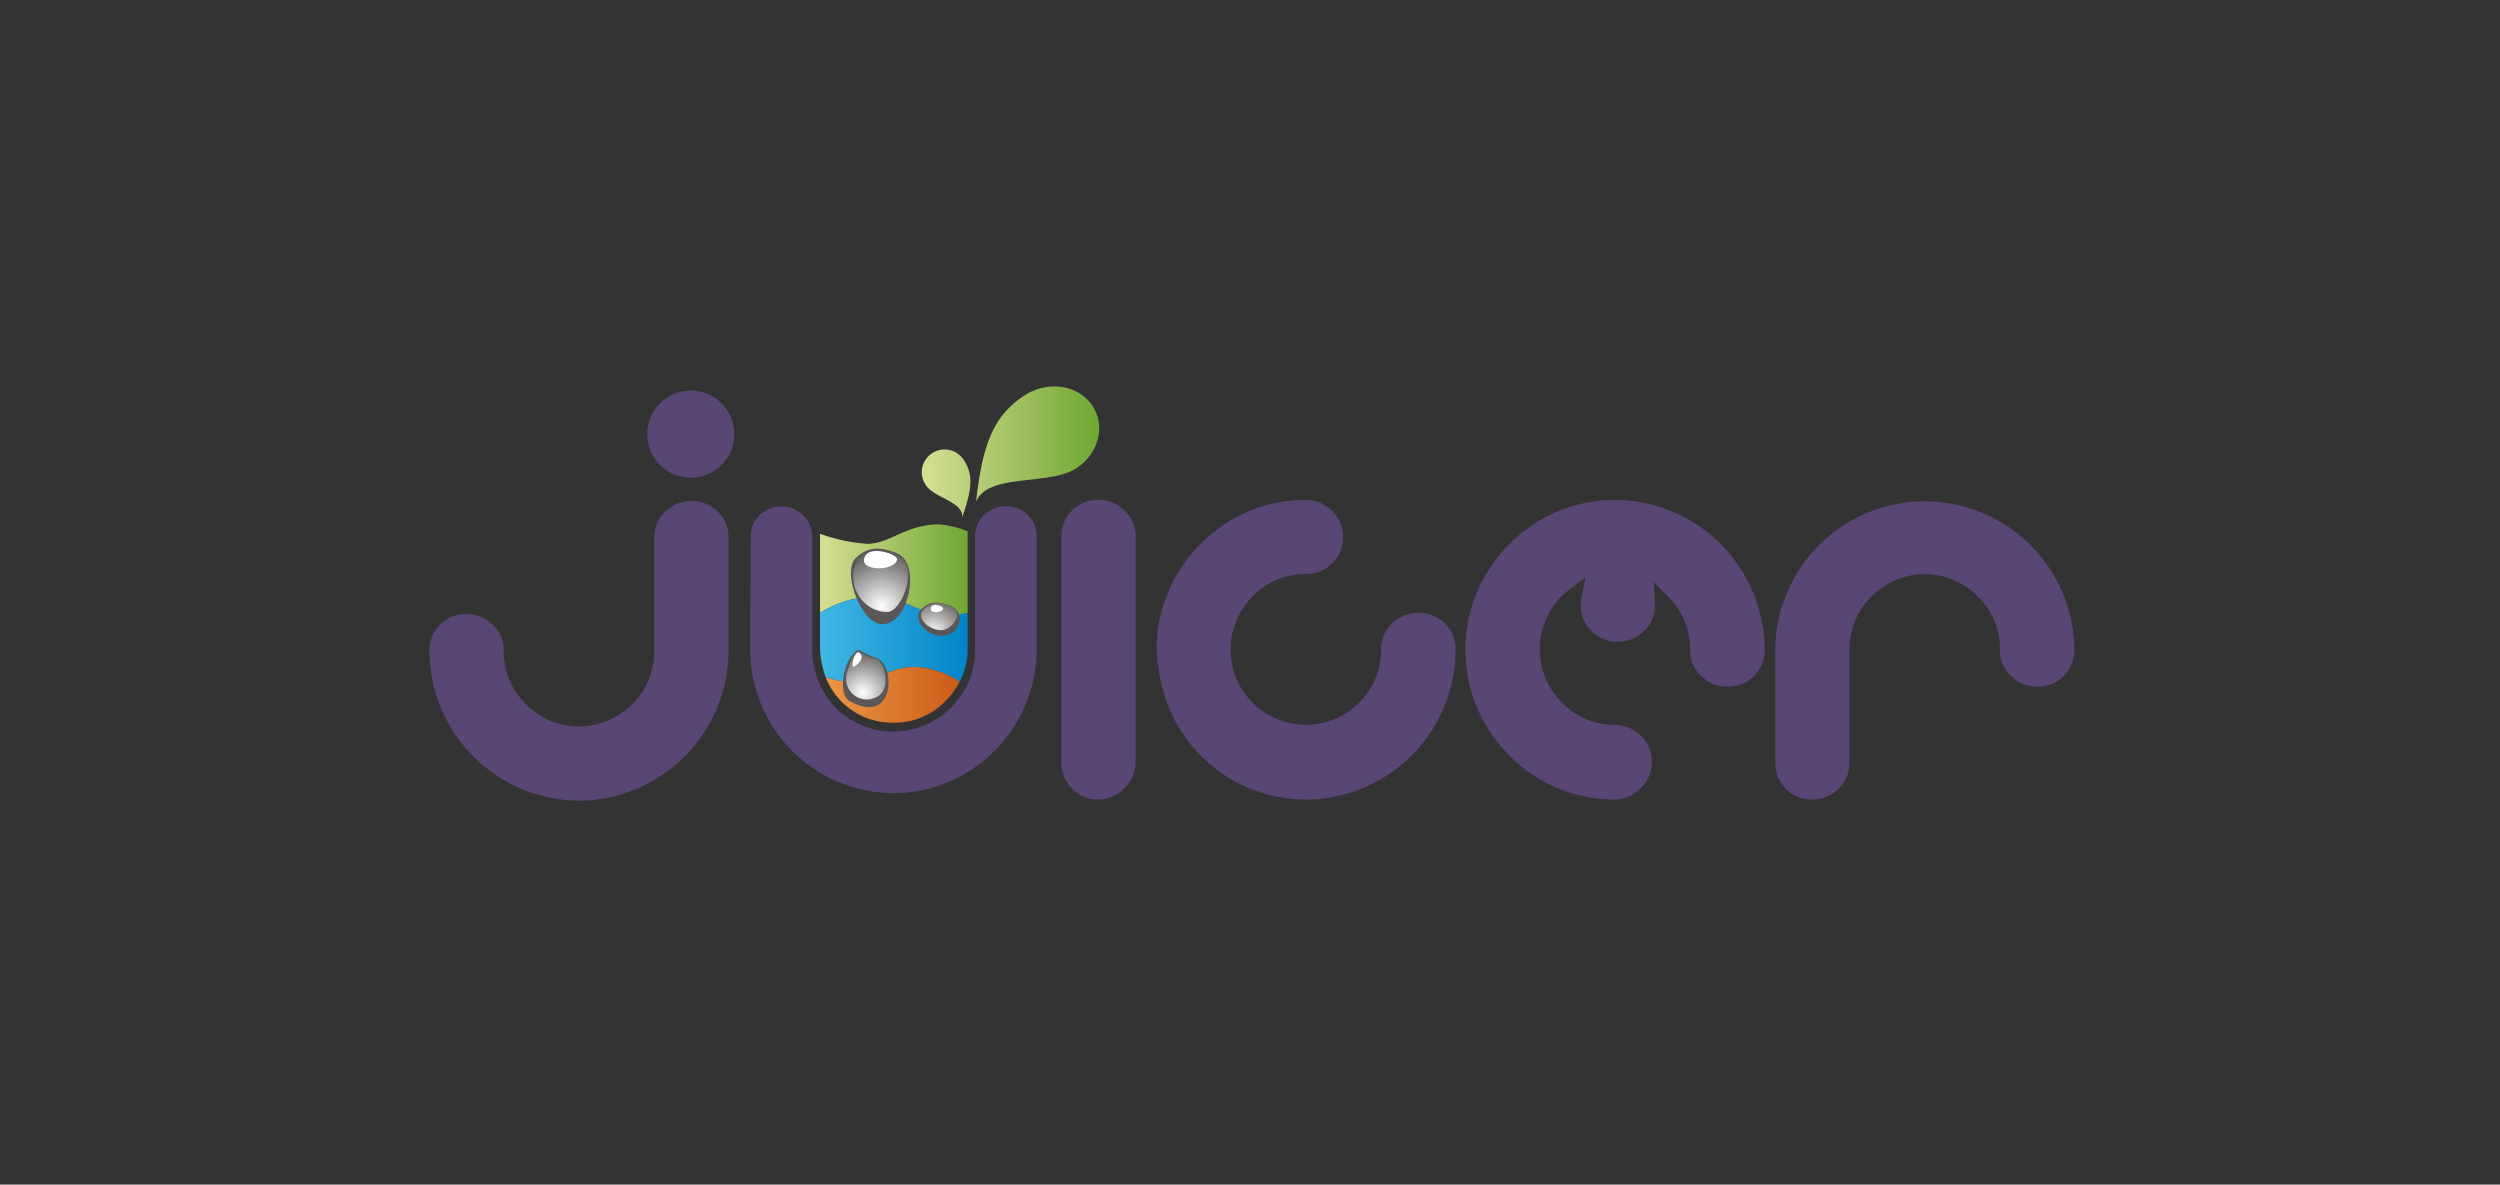 <?xml version="1.0" encoding="UTF-8"?>
<svg xmlns="http://www.w3.org/2000/svg" xmlns:xlink="http://www.w3.org/1999/xlink" viewBox="0 0 363 172">
  <rect x="0" y="0" width="363" height="172" fill="#333333" stroke="none"/>
  <defs>
    <style>.cls-1{isolation:isolate;}.cls-2{fill:#5a4675;}.cls-3{fill:url(#juicerロゴグラデ);}.cls-4{fill:url(#juicerブルーグラデ);}.cls-5{fill:url(#juicerオレンジグラデ);}.cls-6{mix-blend-mode:hard-light;}.cls-7{fill:#5b5658;}.cls-8{fill:url(#juicer水滴グラデ);}.cls-9{fill:#fff;}.cls-10{fill:url(#juicer水滴グラデ-2);}.cls-11{fill:url(#juicer水滴グラデ-3);}.cls-12{fill:url(#juicerロゴグラデ-2);}</style>
    <linearGradient id="juicerロゴグラデ" x1="119.07" y1="82.78" x2="140.5" y2="82.78" gradientUnits="userSpaceOnUse">
      <stop offset="0" stop-color="#d6df94"></stop>
      <stop offset="1" stop-color="#70a733"></stop>
      <stop offset="1" stop-color="#71ac2f"></stop>
      <stop offset="1" stop-color="#72ae2d"></stop>
    </linearGradient>
    <linearGradient id="juicerブルーグラデ" x1="119.07" y1="92.88" x2="140.5" y2="92.88" gradientUnits="userSpaceOnUse">
      <stop offset="0" stop-color="#41b8e4"></stop>
      <stop offset="1" stop-color="#0085c9"></stop>
    </linearGradient>
    <linearGradient id="juicerオレンジグラデ" x1="119.9" y1="100.89" x2="139.35" y2="100.89" gradientUnits="userSpaceOnUse">
      <stop offset="0" stop-color="#ea9645"></stop>
      <stop offset="1" stop-color="#cb5c17"></stop>
    </linearGradient>
    <radialGradient id="juicer水滴グラデ" cx="228.39" cy="20.83" r="6.36" gradientTransform="matrix(0.99, 0.12, -0.12, 0.99, -88.08, 43.88)" gradientUnits="userSpaceOnUse">
      <stop offset="0" stop-color="#fff"></stop>
      <stop offset="1" stop-color="#3d3b39"></stop>
    </radialGradient>
    <radialGradient id="juicer水滴グラデ-2" cx="353.99" cy="-123.85" r="7.38" gradientTransform="translate(-249.75 99.33) rotate(19.47)" xlink:href="#juicer水滴グラデ"></radialGradient>
    <radialGradient id="juicer水滴グラデ-3" cx="258.88" cy="-794.44" r="9.59" gradientTransform="translate(-593.55 509.35) rotate(41.67)" xlink:href="#juicer水滴グラデ"></radialGradient>
    <linearGradient id="juicerロゴグラデ-2" x1="133.89" y1="65.59" x2="159.6" y2="65.59" xlink:href="#juicerロゴグラデ"></linearGradient>
  </defs>
  <title>plazma_sponser_tile</title>
  <g class="cls-1">
    <g id="レイヤー_1" data-name="レイヤー 1">
      <g id="juicer">
        <path class="cls-2" d="M100.3,69.36a6.32,6.32,0,1,1,6.32-6.31A6.32,6.32,0,0,1,100.3,69.36Z"></path>
        <path class="cls-3" d="M126.53,86.63c4.85,0,7.51,2.82,10.83,2.82A15.22,15.22,0,0,0,140.5,89V77.14a14.83,14.83,0,0,0-4.12-1c-4.85,0-7.14,2.82-10.46,2.82a24.81,24.81,0,0,1-6.85-1.46V89A15.53,15.53,0,0,1,126.53,86.63Z"></path>
        <path class="cls-4" d="M126.53,86.63A15.53,15.53,0,0,0,119.07,89v5.13a12.91,12.91,0,0,0,.83,4.21,16.5,16.5,0,0,0,4.28.79c2.68,0,4.84-2.29,8.76-2.29A13,13,0,0,1,139.35,99a10.39,10.39,0,0,0,1.15-4.85V89a15.22,15.22,0,0,1-3.14.41C134,89.45,131.38,86.63,126.53,86.63Z"></path>
        <path class="cls-5" d="M129.79,104.93a10.24,10.24,0,0,0,7.55-3.2,11.07,11.07,0,0,0,2-2.75,13,13,0,0,0-6.41-2.14c-3.92,0-6.08,2.29-8.76,2.29a16.5,16.5,0,0,1-4.28-.79,10.37,10.37,0,0,0,9.89,6.59Z"></path>
        <path class="cls-2" d="M129.68,115.17a20.91,20.91,0,0,1-20.76-20.86L109,78a4.34,4.34,0,0,1,4.43-4.45,4.33,4.33,0,0,1,3.19,1.3A4.08,4.08,0,0,1,117.94,78V94.34a12.14,12.14,0,0,0,3.53,8.57,11.82,11.82,0,0,0,16.63-.2,11.56,11.56,0,0,0,3.47-8.37V77.94a4.12,4.12,0,0,1,1.31-3.14,4.4,4.4,0,0,1,3.2-1.29,4.34,4.34,0,0,1,4.43,4.43V94.8a20.92,20.92,0,0,1-20.83,20.37Z"></path>
        <path class="cls-2" d="M189.61,116.09a21.46,21.46,0,0,1-15.27-6.39c-4.05-4.1-6.21-9.46-6.4-15.92a21.61,21.61,0,0,1,6.44-14.84,21.27,21.27,0,0,1,15.33-6.35,5.35,5.35,0,0,1,3.76,1.65A5.11,5.11,0,0,1,195,78a5,5,0,0,1-1.59,3.79,5.21,5.21,0,0,1-3.76,1.56,10.56,10.56,0,0,0-7.77,3.25,10.91,10.91,0,0,0,0,15.44,10.94,10.94,0,0,0,18.67-7.72,5,5,0,0,1,1.59-3.8A5.32,5.32,0,0,1,206,89a5.24,5.24,0,0,1,5.35,5.35,21.83,21.83,0,0,1-21.75,21.75Z"></path>
        <path class="cls-2" d="M234.51,116.09a21.29,21.29,0,0,1-15.31-6.35,21.62,21.62,0,0,1,0-30.76,21.43,21.43,0,0,1,15.3-6.39,21.83,21.83,0,0,1,21.72,21.77,5.26,5.26,0,0,1-5.35,5.33A5.32,5.32,0,0,1,247,98.14a5,5,0,0,1-1.6-3.8,10.67,10.67,0,0,0-3.2-7.72l-2.06-2.09.15,2.9a2.11,2.11,0,0,0,0,.26,5,5,0,0,1-1.58,3.92,5.29,5.29,0,0,1-3.83,1.56,5.26,5.26,0,0,1-5.35-5.36,5.54,5.54,0,0,1,.11-1.13l.58-2.9-2.33,1.81a11.27,11.27,0,0,0-1.17,1,11,11,0,0,0,7.77,18.69,5.23,5.23,0,0,1,3.75,1.55,5.05,5.05,0,0,1,1.6,3.8,5.12,5.12,0,0,1-1.58,3.78A5.39,5.39,0,0,1,234.51,116.09Z"></path>
        <path class="cls-2" d="M263.13,116.09a5.26,5.26,0,0,1-5.36-5.35V93.88a21.72,21.72,0,0,1,43.43.48,5.26,5.26,0,0,1-5.35,5.33A5.3,5.3,0,0,1,292,98.14a5,5,0,0,1-1.6-3.8,10.67,10.67,0,0,0-3.2-7.72,10.82,10.82,0,0,0-15.46,0,10.64,10.64,0,0,0-3.21,7.72v16.4a5,5,0,0,1-1.59,3.8A5.32,5.32,0,0,1,263.13,116.09Z"></path>
        <path class="cls-2" d="M159.46,116.09a5,5,0,0,1-3.8-1.6,5.3,5.3,0,0,1-1.55-3.83V77.93a5.26,5.26,0,0,1,5.35-5.35,5.29,5.29,0,0,1,3.83,1.56,5,5,0,0,1,1.6,3.79v32.73a5.52,5.52,0,0,1-5.43,5.43Z"></path>
        <path class="cls-2" d="M84,116.26A21.85,21.85,0,0,1,62.36,94.49a5.24,5.24,0,0,1,5.35-5.33,5.26,5.26,0,0,1,3.83,1.55,5,5,0,0,1,1.6,3.8,10.67,10.67,0,0,0,3.2,7.72,10.82,10.82,0,0,0,15.46,0A10.64,10.64,0,0,0,95,94.51V78.11a5,5,0,0,1,1.6-3.8,5.28,5.28,0,0,1,3.82-1.55,5.26,5.26,0,0,1,5.36,5.35V95A21.85,21.85,0,0,1,84,116.26Z"></path>
        <g class="cls-6">
          <path class="cls-7" d="M137.9,87.94c-1.21-.46-2.66-.88-4.08.47s.49,3.62,2.39,3.88C139.27,92.7,140.6,89,137.9,87.94Z"></path>
          <path class="cls-8" d="M137.88,88c-1.11-.43-2.43-.81-3.73.43s.67,3,2.42,3.07C138.06,91.62,140.34,89,137.88,88Z"></path>
          <path class="cls-9" d="M135.17,88.21c.26-.74,1.79-.22,1.77.13C136.89,89,134.82,89.19,135.17,88.21Z"></path>
        </g>
        <g class="cls-6">
          <path class="cls-7" d="M127.32,95.58c-2.95-1-2.38-1.86-3.63-.39s-2,5.68-.34,6.6C130,105.46,130.05,96.54,127.32,95.58Z"></path>
          <path class="cls-10" d="M127.21,95.69c-2.63-.32-2.55-3.42-4.27,2.13a3,3,0,0,0,4,3.54C129.72,100.44,128.35,95.83,127.21,95.69Z"></path>
          <path class="cls-9" d="M123.8,96.71c-.14-.86.53-2.16.89-2C126,95.46,123.88,97.2,123.8,96.71Z"></path>
        </g>
        <g class="cls-6">
          <path class="cls-7" d="M130.18,80.3c-1.75-.67-3.84-1.27-5.89.68s.54,8.82,3.21,9.55C131.72,91.7,134.06,81.81,130.18,80.3Z"></path>
          <path class="cls-11" d="M130.11,80.51c-1.6-.62-3.78-1.41-5.39.62-2.13,2.69-.1,7.66,4.1,7.73C131,88.89,133.66,81.89,130.11,80.51Z"></path>
          <path class="cls-9" d="M125.64,80.7c.84-1.51,4.73-.21,4.62.54C130,83,124.32,83.06,125.64,80.7Z"></path>
        </g>
        <path class="cls-12" d="M141.72,72.88c.93-8.21,2.43-12.44,7-15.44,3.32-2.19,7.7-1.6,9.79,1.31s1.1,7.06-2.22,9.24C152.35,70.58,143.38,68.64,141.72,72.88Zm-2,2.19c1.38-3.89,1.64-6.06.29-8.18a3.31,3.31,0,1,0-5.59,3.54C135.56,72.25,139.9,72.87,139.71,75.07Z"></path>
      </g>
    </g>
  </g>
</svg>
